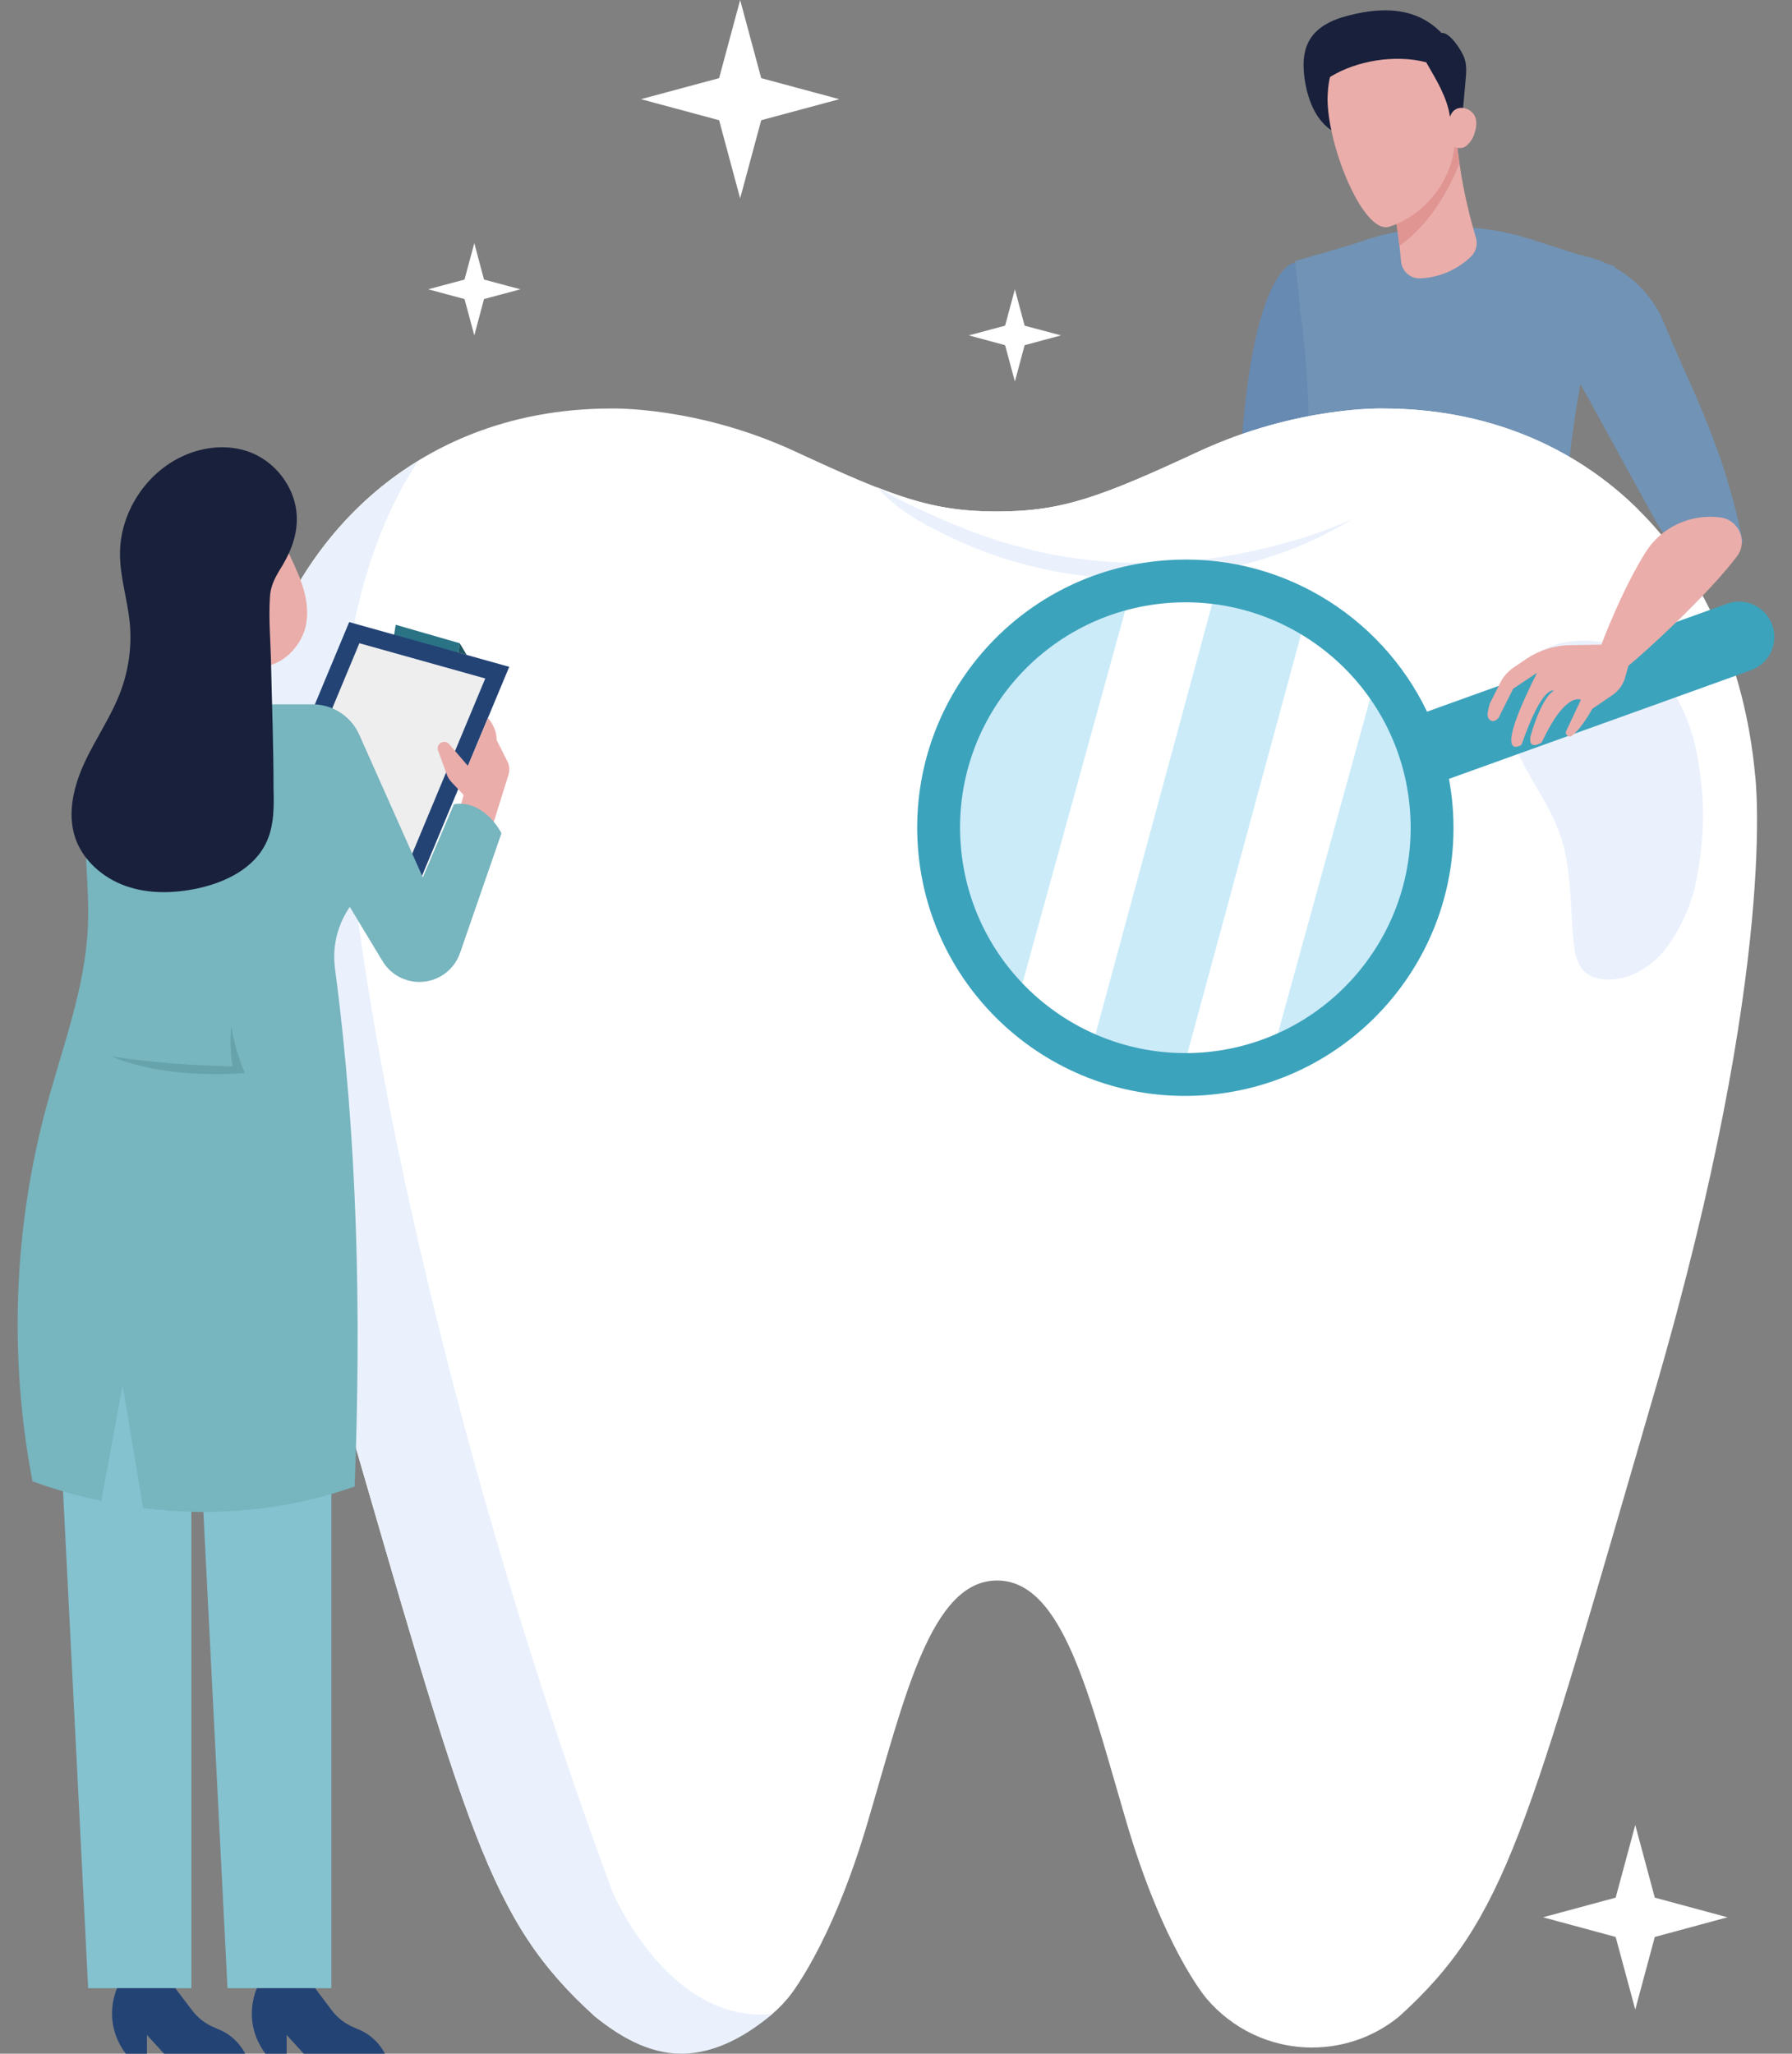<?xml version="1.0" encoding="utf-8"?>
<!-- Generator: Adobe Illustrator 16.0.0, SVG Export Plug-In . SVG Version: 6.00 Build 0)  -->
<!DOCTYPE svg PUBLIC "-//W3C//DTD SVG 1.1//EN" "http://www.w3.org/Graphics/SVG/1.1/DTD/svg11.dtd">
<svg version="1.1" id="Calque_1" xmlns="http://www.w3.org/2000/svg" xmlns:xlink="http://www.w3.org/1999/xlink" x="0px" y="0px"
	 width="480px" height="550px" viewBox="0 0 480 550" enable-background="new 0 0 480 550" xml:space="preserve">
<rect x="0" y="0" width="480" height="550" fill="#808080" stroke="none"/>
<g>
	<g>
		<path fill="#FFFFFF" d="M203.896,32.197l-5.644,20.929l-5.634-20.929l-20.929-5.635l20.929-5.634L198.252,0l5.644,20.929
			l20.919,5.634L203.896,32.197z"/>
		<path fill="#FFFFFF" d="M443.25,518.734l-5.232,19.44l-5.253-19.44l-19.453-5.267l19.453-5.257l5.253-19.448l5.232,19.448
			l19.47,5.257L443.25,518.734z"/>
		<path fill="#FFFFFF" d="M129.643,80.091l-2.595,9.735l-2.625-9.735l-9.728-2.617l9.728-2.605l2.625-9.747l2.595,9.747l9.758,2.605
			L129.643,80.091z"/>
		<path fill="#FFFFFF" d="M274.452,92.443l-2.605,9.734l-2.626-9.734l-9.727-2.626l9.727-2.596l2.626-9.748l2.605,9.748l9.749,2.596
			L274.452,92.443z"/>
	</g>
	<g>
		<g>
			<path fill="#E58A21" d="M421.936,213.614l-8.208,48.448h-29.366l2.286-39.069l0.016-0.363l-0.088,0.388l-10.543,39.045
				l-30.64-15.751c1.33-9.495,2.554-18.477,3.647-26.61c1.851-13.698,3.336-25.043,4.179-32.725
				c0.543-4.865,0.843-8.215,0.843-9.748l62.644-7.966l0.724-0.071l3.487,14.42c0.199,0.804,0.355,1.591,0.535,2.394
				C423.322,195.062,423.483,204.453,421.936,213.614z"/>
			<path fill="#678AB2" d="M331.38,154.114h18.876l10.835-60.885l-14.299-22.855C346.792,70.374,331.38,70.723,331.38,154.114z"/>
			<path fill="#7193B5" d="M420.914,172.994c0.268,1.193,0.268,2.376,0.024,3.55l0.528,9.888l-68.915,0.553l-3.049-9.596
				c4.378-50.72-2.597-107.47-2.597-107.47l15.533-4.514l2.7-0.943c6.488-2.214,13.311-3.44,20.146-3.56l2.952-0.049
				c7.366-0.163,14.673,0.916,21.656,3.161l22.62,7.342c-8.81,19.878-12.14,47.151-13.407,66.51
				c-0.907,13.928-0.755,23.75-0.755,23.75L420.914,172.994z"/>
			<path fill="#7193B5" d="M409.161,64.681c0,0,4.502,1.308,15.541,3.933c9.563,2.28,17.461,9.004,21.136,18.113
				c6.73,16.705,15.708,31.993,21.005,58.49c-7.631,5.637-18.46,3.252-23.019-5.053l-21.959-40.016L409.161,64.681z"/>
			<path fill="#213B56" d="M415.553,180.376c-18.161,1.978-36.371,3-54.615,3.032c-0.382,0-0.39,0.592,0,0.583
				c18.244-0.031,36.454-1.054,54.615-3.031C415.917,180.929,415.917,180.31,415.553,180.376z"/>
			<path fill="#213B56" d="M388.236,178.145c-11.006,0.81-22.02,1.062-33.049,0.762c-0.372-0.008-0.364,0.575,0,0.584
				c11.029,0.334,22.035,0.082,33.049-0.729C388.643,178.745,388.643,178.12,388.236,178.145z"/>
			<path fill="#213B56" d="M333.97,150.879c4.866,0.835,9.699,0.954,14.62,0.411c0.375-0.04,0.375,0.553,0,0.619
				c-4.969,0.551-9.851,0.379-14.757-0.463C333.435,151.398,333.606,150.822,333.97,150.879z"/>
			<path fill="#678AB2" d="M348.326,83.748c-0.083-0.398-0.649-0.227-0.602,0.138c1.534,10.885,2.281,21.751,2.257,32.733
				c0,0.406,0.583,0.406,0.583,0C350.589,105.59,349.833,94.64,348.326,83.748z"/>
			<path fill="#213B56" d="M416.6,189.392c-19.676,3.473-39.533,2.258-59.343,0.835c-0.392-0.022-0.392,0.552,0,0.611
				c19.854,1.395,39.781,2.594,59.479-0.886C417.119,189.896,416.947,189.337,416.6,189.392z"/>
			<path fill="#213B56" d="M420.857,206.168c-2.109-0.188-4.146-0.66-6.06-1.315v-0.008c0-0.3-0.349-0.376-0.512-0.18
				c-3.819-1.426-7.227-3.826-9.959-7.079c-0.243-0.285-0.632,0.112-0.388,0.388c2.806,3.376,6.317,5.817,10.284,7.267v14.374
				c0,0.355,0.575,0.363,0.575,0v-14.17c1.921,0.64,3.95,1.102,6.06,1.29C421.213,206.774,421.213,206.2,420.857,206.168z"/>
			<path fill="#213B56" d="M373.001,194.658c-5.883,4.126-13.935,10.785-21.294,11.54c-0.356,0.032-0.356,0.607,0,0.575
				c2.458-0.251,4.614-1.167,6.724-2.32c-0.016,0.067-0.04,0.083-0.032,0.124c0.324,5.944-0.504,11.7-2.465,17.329
				c-0.138,0.376,0.446,0.511,0.561,0.172c1.988-5.685,2.803-11.485,2.479-17.493c-0.007-0.173-0.112-0.244-0.251-0.26
				c0.844-0.472,1.689-0.959,2.532-1.424c4.127-2.388,8.134-4.999,12.059-7.731C373.607,194.941,373.323,194.43,373.001,194.658z"/>
			<path fill="#213B56" d="M389.363,204.049c-0.372,6.316-1.434,12.514-3.137,18.628c-0.123,0.381,0.437,0.519,0.56,0.172
				c1.719-6.164,2.781-12.4,3.195-18.8C389.99,203.657,389.412,203.657,389.363,204.049z"/>
			<path fill="#FFFFFF" d="M267.051,136.976c-17.556,0-27.81-3.887-54.134-16.104c-26.343-12.183-49.312-11.465-49.312-11.465
				c-54.174,0-94.036,38.787-99.579,98.109c0,0-6.525,50.17,26.745,164.559c34.65,118.967,39.893,141.911,68.536,167.901
				c6.356,5.22,14.539,8.367,23.401,8.367c11.351,0,21.534-5.145,28.324-13.196c0,0,11.425-13.317,21.419-47.272
				c9.861-33.358,16.895-64.604,34.62-64.604c17.725,0,24.779,31.246,34.62,64.604c9.995,33.955,21.42,47.272,21.42,47.272
				c6.789,8.052,16.971,13.196,28.324,13.196c8.882,0,17.043-3.129,23.401-8.367c28.623-25.99,33.904-48.935,68.559-167.901
				c33.253-114.438,26.722-164.559,26.722-164.559c-5.542-59.322-45.405-98.109-99.58-98.109c0,0-22.988-0.718-49.311,11.465
				C294.829,133.107,284.609,136.976,267.051,136.976z"/>
			<path fill="#FFFFFF" d="M309.76,152.795c25.437,0,39.562-10.088,60.886-16.311c20.5-5.997,47.652-6.808,68.223,0.038
				c-17.461-17.272-41.088-27.115-68.353-27.115c0,0-22.995-0.718-49.339,11.465c-26.349,12.217-36.57,16.104-54.107,16.104
				c-11.635,0-20.08-1.718-32.075-6.432C266.183,154.359,309.76,152.795,309.76,152.795z"/>
			<path fill="#EAF1FC" d="M362.078,139.088c-10.634,6.582-22.664,10.992-35.014,13.482c-6.185,1.3-12.465,2.016-18.8,2.338
				c-6.3,0.243-12.672-0.111-18.953-0.832c-12.596-1.582-24.888-5.334-36.203-10.916c-8.859-4.351-13.486-7.515-18.114-12.616
				c8.343,4.628,8.29,4.565,19.548,9.515c5.711,2.311,11.426,4.536,17.365,6.063c5.903,1.641,11.881,2.922,17.97,3.617
				c12.127,1.574,24.477,1.285,36.621-0.509c6.09-0.94,12.106-2.219,18.082-3.92C350.537,143.708,356.383,141.596,362.078,139.088z"
				/>
			<path fill="#EAF1FC" d="M417.827,223.394c3.205,9.146,2.678,19.102,3.657,28.737c0.303,3.055,0.907,6.442,3.3,8.41
				c1.564,1.253,3.638,1.744,5.638,1.782c6.204,0.197,12.068-3.441,15.84-8.363c3.771-4.939,6.732-11.502,7.995-17.593
				c2.488-12.144,2.581-23.626,0-35.771c-1.679-7.976-5.716-16.839-12.011-22.346c-5.921-5.24-13.973-7.504-21.761-6.429
				c-13.463,1.866-19.326,13.294-15.349,25.87C408.04,206.857,414.675,214.324,417.827,223.394z"/>
			<path fill="#CBEBF9" d="M301.535,162.983l-27.971,101.449c-8.488-8.747-14.479-20.122-16.479-33.115
				C252.259,200.271,271.812,171.052,301.535,162.983z"/>
			<path fill="#CBEBF9" d="M348.608,169.463l-30.77,113.455c-8.643,0.066-16.985-1.802-24.608-5.168l31.621-116.616
				C333.381,162.2,341.448,165.103,348.608,169.463z"/>
			<path fill="#CBEBF9" d="M377.394,212.621c4.292,27.655-10.827,53.807-35.258,64.714l24.899-90.379
				C372.27,194.371,375.895,203.05,377.394,212.621z"/>
			<path fill="#3CA3BC" d="M474.708,167.382c-1.75-4.907-7.187-7.471-12.1-5.693l-80.365,28.898
				c-12.432-25.906-39.796-42.841-70.153-40.52c-39.572,2.993-69.199,37.46-66.206,77.049c2.991,39.508,37.495,69.199,77.04,66.171
				c39.537-3.029,69.206-37.461,66.197-77.041c-0.187-2.586-0.557-5.157-0.998-7.663l80.884-29.093
				C473.921,177.74,476.493,172.322,474.708,167.382z M322.064,281.862c-33.245,2.468-62.224-22.412-64.728-55.649
				c-2.541-33.218,22.366-62.196,55.612-64.735c33.252-2.506,62.229,22.401,64.735,55.619
				C380.198,250.342,355.317,279.32,322.064,281.862z"/>
			<path fill="#EAADAA" d="M465.251,149.005c-7.966,10.495-24.169,25.279-29.068,29.295l-1.07,3.786
				c-0.666,1.678-1.801,3.148-3.319,4.141l-5.302,3.613c0,0-2.864,5.321-5.459,7.22c-0.851,0.614-1.969-0.377-1.507-1.314
				l3.924-8.321c0,0-4.063-2.417-10.47,11.385c0,0-3.576,2.385-3.073-1.442c0,0,2.741-10.282,6.277-12.375
				c0,0-2.953-1.834-8.637,14.469c0,0-8.378,5.629,4.152-19.271l-6.367,4.242l-3.502,6.941c-0.843,2.521-3.65,2.214-3.344-0.438
				c0.106-0.715,0.268-1.55,0.561-2.506l2.767-5.516c0.835-1.669,2.065-3.089,3.624-4.143l3.439-2.33
				c3.431-2.319,7.445-3.559,11.549-3.658l8.517-0.136c0,0,5.329-14.405,11.897-24.836c4.25-6.716,12.076-10.267,19.942-9.243
				C465.787,139.19,468.275,144.998,465.251,149.005z"/>
			<path fill="#EAADAA" d="M390.07,36.59c0.834,9.154,2.606,18.229,5.259,27.032c0.521,1.793,0.063,3.713-1.254,5.031
				c-3.665,3.59-8.727,5.771-13.835,5.895c-2.572,0.05-4.734-1.994-4.966-4.557c-0.513-5.944-1.318-11.508-2.474-17.547
				C376.67,45.354,382.876,40.334,390.07,36.59z"/>
			<path fill="#E09593" d="M372.809,52.444c3.861-7.1,10.067-12.11,17.262-15.854c0.221,2.405,0.513,4.81,0.844,7.215
				c-3.278,8.279-8.814,16.988-16.086,22.039C374.334,61.42,373.693,57.041,372.809,52.444z"/>
			<path fill="#18203B" d="M391.429,34.077c0.372-4.092,0.755-8.22,1.115-12.313c0.204-2.143,0.406-4.365-0.369-6.398
				c-0.767-2-3.936-6.868-6.068-6.537c-7.031-7.302-16.826-7.063-26.587-4.197c-3.328,1.009-6.618,2.78-8.497,5.684
				c-2.203,3.401-2.113,7.756-1.432,11.73c0.839,4.74,2.676,9.588,6.524,12.483c3.636,2.748,8.475,3.291,13.052,3.291
				C376.913,37.83,384.097,36.532,391.429,34.077z"/>
			<path fill="#EAADAA" d="M355.608,27.339c0.439,12.896,9.678,35.335,16.467,33.396c9.172-2.947,16.578-11.879,17.491-21.496
				c-0.009,0.182,1.159,0.572,2.234,0.32c1.058-0.252,2.284-1.738,2.737-2.735c0.845-1.9,1.526-4.77,0-6.497
				c-1.871-2.104-5.243-2.035-6.136,0.987c-0.795-5.372-3.684-9.909-6.379-14.629c-8.137-2.144-18.568-0.523-25.752,3.925
				C355.786,22.387,355.514,25.478,355.608,27.339z"/>
		</g>
		<path fill="#EAF1FC" d="M164.134,506.86c-39.466-106.577-67.863-226.313-72.163-299.628c-1.867-31.622,6.486-63.714,20.082-83.798
			c-26.699,16.274-44.481,45.935-48.026,84.1c0,0-6.525,50.176,26.745,164.561c34.65,118.965,39.893,141.912,68.536,167.901
			c6.356,5.219,14.327,10.004,23.189,10.004c9.204,0,17.807-5.014,24.329-10.631C179.143,542.087,164.134,506.86,164.134,506.86z"/>
	</g>
	<g>
		<path fill="#205562" d="M123.14,172.269l1.879,3.137l-2.309-0.624L123.14,172.269z"/>
		<g>
			<path fill="#2A7385" d="M121.656,181.259l1.483-8.997l-17.144-4.938l-1.463,8.988L121.656,181.259z"/>
			<g>
				<path fill="#234375" d="M65.617,233.525l27.914-66.924l42.869,11.981l-27.914,66.903L65.617,233.525z"/>
				<path fill="#EEEEEE" d="M72.034,230.408l24.23-58.146l33.717,9.439l-24.231,58.118L72.034,230.408z"/>
				<path fill="#84C2D0" d="M51.268,363.65v168.809H23.614l-9.639-190.766L51.268,363.65z"/>
				<path fill="#84C2D0" d="M88.749,363.65v168.809h-27.81l-9.671-190.766L88.749,363.65z"/>
				<path fill="#77B5BF" d="M93.241,243.563c0.35-0.564,0.684-1.115,1.069-1.679c3.879-6.144,4.643-13.786,2.014-20.553
					c-4.218-10.876-9.426-22.291-12.576-32.697H39.018c-9.538,4.866-14.79,16.883-15.799,27.534
					c-1.025,10.647,0.795,21.342,0.319,32.022c-0.735,16.533-6.826,32.236-11.12,48.222C3.632,328.934,2.347,363.546,8.69,396.703
					c6.017,2.213,12.205,3.95,18.437,5.247l5.718-30.962l5.497,32.905c19.022,2.38,38.395,0.67,56.653-5.793
					c1.79-46.35,0.795-92.804-5.264-138.738C88.993,253.828,90.243,248.234,93.241,243.563z"/>
				<path fill="#EAADAA" d="M122.791,218.049l1.389-5.148l-3.312-3.529c-0.557-0.614-0.953-1.284-1.227-2.033l-2.308-6.344
					c-0.276-0.729,0-1.572,0.689-2.028c0.75-0.489,1.708-0.35,2.273,0.305l5.042,5.838l5.378-12.88l0.84,1.219
					c0.949,1.425,1.469,3.06,1.469,4.724l2.869,5.712c0.585,1.1,0.675,2.37,0.325,3.529l-5.028,16.133L122.791,218.049z"/>
				<path fill="#EAADAA" d="M69.22,188.635l0.58-10.141c5.183,0,9.871-4.389,11.63-9.232c1.174-3.283,1.005-6.968,0.179-10.355
					c-0.838-3.423-2.318-6.617-3.818-9.811c-2.124-4.523-4.234-9.012-6.356-13.52c-2.519-5.409-9.881-7.273-15.874-6.923
					c-5.958,0.35-11.73,3.759-14.648,8.997c-2.89,5.168-2.815,11.569-1.115,17.222c1.664,5.654,4.804,10.772,7.926,15.764
					c1.76,2.831,3.484,5.623,5.244,8.468l-1.009,9.58H69.22V188.635z"/>
				<path fill="#66A3AA" d="M65.617,287.366c0,0-2.234-4.383-3.684-12.332c-0.32,3.18-0.215,6.85,0.334,10.207
					c0.016,0.075-0.014,0.149-0.059,0.282c-0.045,0.045-0.09,0.075-0.185,0.09c-0.016,0-0.03,0-0.046,0
					c-10.19-0.342-21.115-0.906-32.206-2.734C33.075,284.293,45.004,288.866,65.617,287.366z"/>
				<path fill="#77B5BF" d="M83.749,188.634c5.377,0,10.236,3.164,12.456,8.073l17.047,38.254l8.342-19.587
					c8.208-1.271,12.729,7.762,12.729,7.762l-11.078,32.022c-1.605,4.692-5.988,7.819-10.906,7.819
					c-4.048,0-7.807-2.124-9.901-5.621L79.73,219.771C69.724,201.148,83.749,188.634,83.749,188.634z"/>
				<path fill="#18203B" d="M79.151,135.45c-1.315-6.383-6.047-11.99-12.175-14.344c-5.749-2.184-12.3-1.544-17.894,0.994
					c-10.036,4.526-16.974,15.254-16.943,26.284c0.014,6.118,1.969,12.111,2.599,18.188c0.61,6.202-0.2,12.561-2.37,18.429
					c-2.443,6.632-6.521,12.464-9.552,18.852c-2.994,6.388-4.903,13.765-2.689,20.456c2.065,6.144,7.458,10.817,13.571,12.976
					c6.113,2.153,12.835,1.984,19.142,0.654c7.578-1.604,15.42-5.452,18.593-12.546c2.004-4.381,1.959-9.395,1.834-14.223
					c0-11.425-0.439-22.886-0.685-34.342c-0.141-5.562-0.646-11.341-0.274-16.934c0.195-3.483,1.738-5.802,3.484-8.706
					C78.631,146.392,80.281,141.058,79.151,135.45z"/>
				<path fill="#234375" d="M81.367,550h21.725c-1.589-3.09-4.212-5.438-7.437-6.657l-0.615-0.278
					c-2.459-0.963-4.598-2.583-6.188-4.694l-4.443-5.911H68.827c0,0-4.279,8.695,2.273,17.541h5.683v-5.006L81.367,550z"/>
				<path fill="#234375" d="M43.951,550h21.726c-1.589-3.09-4.249-5.438-7.472-6.657l-0.579-0.278
					c-2.458-0.963-4.598-2.583-6.188-4.694l-4.478-5.911H31.375c0,0-4.279,8.695,2.31,17.541h5.683v-5.006L43.951,550z"/>
			</g>
		</g>
	</g>
</g>
</svg>
